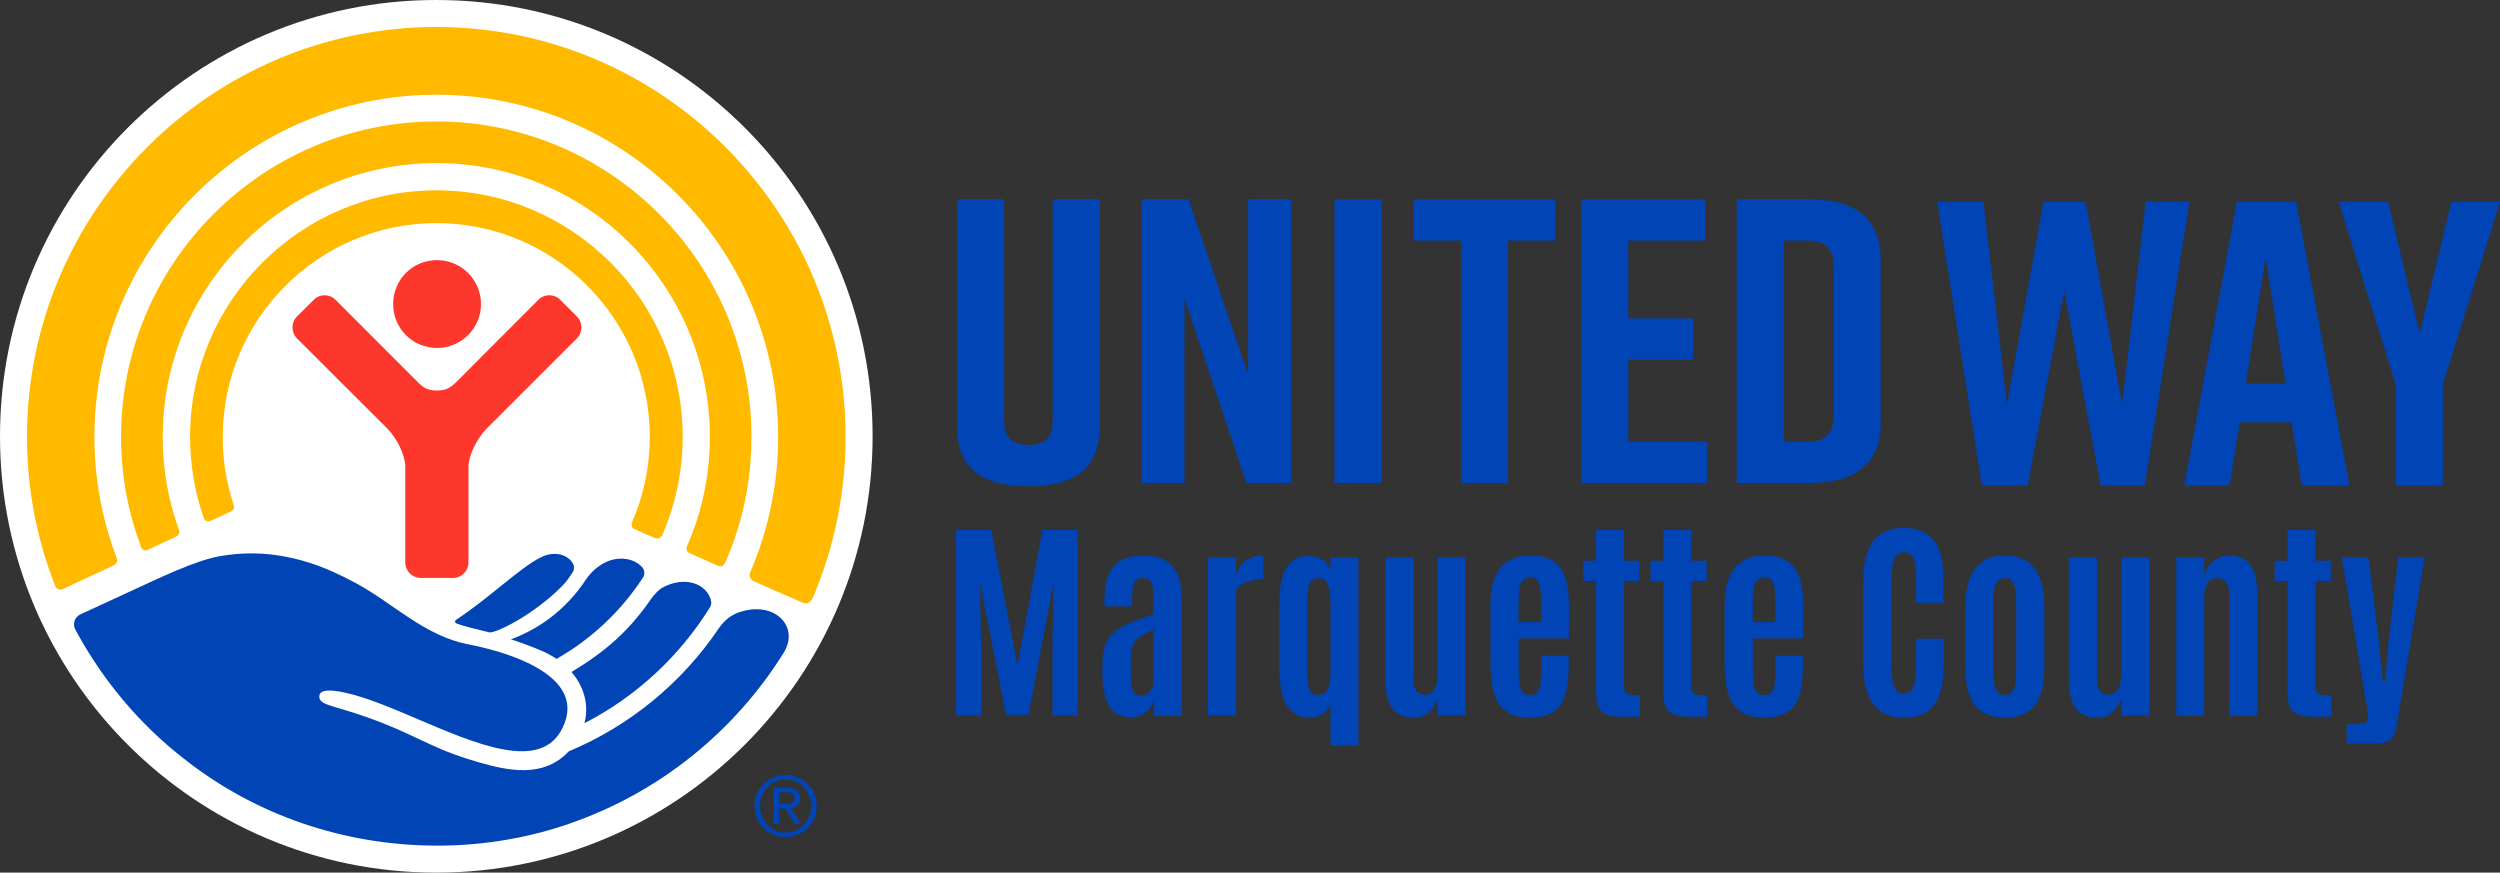 <?xml version="1.0" encoding="UTF-8"?>
<svg id="Layer_1" xmlns="http://www.w3.org/2000/svg" width="246" height="85.866" viewBox="0 0 246 85.866">
  <rect x="0" y="0" width="246" height="85.866" fill="#333333" stroke="none"/>
  <path d="M108.219,41.943c0,4.308-2.713,5.904-6.941,5.904h-.159c-4.228,0-6.941-1.556-6.941-5.904v-22.338h4.627v21.62c0,1.994.878,2.553,2.393,2.553s2.393-.559,2.393-2.553v-21.62h4.628s0,22.338,0,22.338Z" fill="#0044b5"/>
  <path d="M112.328,47.528v-27.923h4.627l5.864,17.273v-17.273h4.228v27.923h-4.388l-6.103-18.15v18.15h-4.228,0Z" fill="#0044b5"/>
  <path d="M131.316,47.528v-27.923h4.627v27.923h-4.627Z" fill="#0044b5"/>
  <path d="M153.056,23.674h-4.667v23.854h-4.627v-23.854h-4.667v-4.069h13.961v4.069h0Z" fill="#0044b5"/>
  <path d="M155.597,47.528v-27.923h12.246v4.069h-7.619v7.659h6.382v4.069h-6.382v8.058h7.739v4.069h-12.366v0h0Z" fill="#0044b5"/>
  <path d="M185.06,25.509v16.116c0,4.228-2.792,5.904-7.021,5.904h-7.14v-27.923h7.14c4.228,0,7.021,1.675,7.021,5.904h0ZM177.88,23.674h-2.354v19.786h2.354c1.516,0,2.553-.559,2.553-2.553v-14.679c0-1.994-1.038-2.553-2.553-2.553h0Z" fill="#0044b5"/>
  <path d="M211.051,47.788h-4.348l-3.59-19.147-3.591,19.147h-4.508l-4.388-27.923h4.548l2.314,19.945,3.59-19.945h4.149l3.59,19.945,2.313-19.945h4.309l-4.388,27.923h0,0Z" fill="#0044b5"/>
  <path d="M225.496,41.565h-5.106l-.997,6.223h-4.468l5.186-27.923h5.824l5.265,27.923h-4.707l-.997-6.223h0ZM224.898,37.735l-1.955-12.406-1.955,12.406h3.91,0Z" fill="#0044b5"/>
  <path d="M240.376,47.788h-4.628v-9.933l-5.624-17.99h4.866l3.112,12.964,3.111-12.964h4.787l-5.624,17.99v9.933s-0,0-0,0Z" fill="#0044b5"/>
  <g>
    <path d="M85.864,42.931c0,23.704-19.237,42.935-42.933,42.935S0,66.634,0,42.931,19.203,0,42.931,0s42.933,19.22,42.933,42.931" fill="#fff"/>
    <path d="M20.756,51.234c.435-.206,1.44-.651,1.885-.869.517-.263.445-.475.29-.895-.676-2.052-1.01-4.229-1.01-6.483,0-11.596,9.43-21.032,21.031-21.032s20.988,9.436,20.988,21.032c0,2.963-.624,5.812-1.73,8.361-.102.18-.116.543.189.703.344.145,1.618.719,1.991.863.38.15.613.062.811-.336,1.271-2.958,1.976-6.19,1.976-9.591,0-13.39-10.86-24.259-24.225-24.259s-24.247,10.869-24.247,24.259c0,2.746.456,5.367,1.293,7.833.119.373.321.615.758.414" fill="#ffba00"/>
    <path d="M14.604,54.089c.492-.26,2.226-1.04,2.682-1.273.475-.197.364-.595.286-.775-1.01-2.833-1.561-5.863-1.561-9.053,0-14.87,12.076-26.937,26.941-26.937s26.896,12.067,26.896,26.937c0,3.806-.784,7.42-2.224,10.702-.073.172-.201.58.258.75.409.187,2.346,1.05,2.701,1.21.38.155.619.088.81-.357,1.65-3.764,2.552-7.936,2.552-12.305,0-17.108-13.899-31.038-30.994-31.038s-31.04,13.93-31.04,31.038c0,3.764.687,7.378,1.928,10.729.073.206.23.615.763.373" fill="#ffba00"/>
    <path d="M6.221,57.946c.6-.3,4.247-1.985,4.877-2.265.661-.284.372-.781.281-1.054-1.35-3.635-2.087-7.554-2.087-11.639,0-18.577,15.087-33.669,33.659-33.669s33.619,15.092,33.619,33.669c0,4.695-.978,9.157-2.707,13.23-.12.248-.238.74.38,1.008.573.264,4.125,1.825,4.613,2.017.475.233.845.18,1.168-.527,2.053-4.855,3.181-10.176,3.181-15.729,0-22.231-18.058-40.33-40.254-40.33S2.658,20.757,2.658,42.988c0,5.114.954,9.994,2.7,14.483.092.253.273.728.863.475" fill="#ffba00"/>
    <path d="M43.003,34.239c2.369,0,4.329-1.925,4.329-4.312,0-2.412-1.959-4.332-4.329-4.332-2.412,0-4.317,1.921-4.317,4.332,0,2.387,1.906,4.312,4.317,4.312" fill="#fd372c"/>
    <path d="M44.588,56.867c.834,0,1.511-.683,1.511-1.527v-9.477c.046-1.201.897-2.743,1.734-3.639l8.924-8.918c.604-.6.604-1.594,0-2.174l-1.628-1.625c-.588-.606-1.575-.606-2.164,0l-8.051,8.069c-.554.523-.927.849-1.911.849-1.009,0-1.397-.326-1.915-.849l-8.064-8.069c-.612-.606-1.571-.606-2.156,0l-1.641,1.625c-.598.58-.598,1.573,0,2.174l8.938,8.918c.845.895,1.673,2.438,1.714,3.639v9.477c0,.844.683,1.527,1.528,1.527h3.182" fill="#fd372c"/>
    <g>
      <g>
        <path d="M50.27,62.91c.9.288,1.895.646,2.992,1.114.547.233,1.048.505,1.5.809,3.438-1.95,6.361-4.704,8.509-8.007.206-.317.167-.734-.084-1.017-.771-.869-2.427-1.214-3.937-.299l-.012.007c-.662.397-1.213.948-1.639,1.591-.348.525-.731,1.031-1.149,1.516-1.691,1.962-3.813,3.418-6.18,4.286h-0Z" fill="#0044b5"/>
        <path d="M56.233,66.124c1.259,1.451,1.734,3.259,1.28,5.038,5.078-2.614,9.355-6.57,12.348-11.405.112-.181.155-.4.112-.608-.338-1.636-2.541-2.615-4.901-1.263-.002.001-.003.002-.004.003-.633.477-.965.994-1.164,1.278-2.131,3.041-4.476,5.04-7.67,6.956h0Z" fill="#0044b5"/>
        <path d="M55.325,57.657c.396-.403.718-.866,1.019-1.335.15-.233.19-.529.074-.781-.417-.909-1.804-1.43-3.24-.68-2.083,1.059-5.05,3.992-8.313,6.14-.128.084-.114.277.029.334.811.325,2.199.617,3.287.896.862,0,4.501-1.888,7.143-4.574h0Z" fill="#0044b5"/>
      </g>
      <path d="M7.91,60.453c1.149-.528,5.022-2.313,5.543-2.557h0c2.176-1.003,5.785-2.743,8.131-3.16.177-.032.361-.059.545-.086.036-.005.071-.012.106-.017.139-.02.281-.037.424-.054.112-.014.225-.027.339-.038.125-.013.252-.024.38-.034.149-.012.3-.021.453-.029.108-.006.214-.012.323-.016.259-.009.522-.013.792-.01.008,0,.016-0.0.025,0h.003c.029,0,.06.002.09.003.187.004.377.011.569.02.098.005.198.012.297.019.127.009.255.019.383.031.116.011.233.021.35.034.113.013.228.028.343.043.852.11,1.751.288,2.698.551.01.003.02.005.03.008.208.058.418.122.631.188.037.011.074.023.111.035,1.389.441,2.909,1.115,4.498,1.972,3.773,2.031,6.776,5.216,11.129,6.055,3.13.592,11.3,2.742,9.472,7.696-.918,2.498-2.96,3.08-5.53,2.717-.019-.003-.038-.004-.057-.008-.113-.017-.227-.036-.341-.056-.082-.014-.165-.029-.248-.045-.089-.017-.178-.035-.268-.054-.139-.029-.28-.061-.421-.095-.042-.01-.084-.019-.127-.03-2.744-.674-5.911-2.122-8.911-3.381-.079-.033-.159-.067-.238-.1-.136-.057-.271-.112-.406-.168-.143-.059-.285-.117-.427-.175-.112-.045-.224-.091-.335-.135-.168-.067-.334-.133-.5-.197-.089-.035-.179-.071-.268-.105-.253-.097-.504-.192-.752-.281-.002-.001-.004-.002-.006-.002-.161-.059-.323-.116-.485-.171-.245-.085-.491-.164-.733-.24-.231-.072-.461-.142-.685-.204-1.03-.287-1.962-.46-2.595-.423-.004,0-.009,0-.013 0-.068.004-.13.013-.191.023-.026.004-.053.007-.078.013-.048.009-.089.024-.131.037-.036.012-.075.022-.107.037-.013.006-.023.014-.035.02-.162.087-.259.216-.269.4-.06.901,1.236.885,4.393,1.986,4.835,1.677,6.26,2.973,10.276,4.228,1.388.434,2.866.865,4.31,1.022.025.002.05.005.074.007.168.017.336.03.502.039.031.002.063.004.094.006.165.008.329.009.492.007.058-.001.115-.002.172-.004.156-.005.312-.013.466-.027.043-.004.085-.009.128-.014.14-.015.278-.035.416-.059.052-.009.105-.018.156-.028.158-.031.315-.068.47-.112.045-.013.089-.028.134-.042.133-.041.265-.087.395-.138.038-.015.075-.028.113-.043.153-.064.302-.136.451-.215.045-.024.089-.049.133-.074.15-.085.298-.175.443-.277.021-.015.041-.032.062-.047.131-.094.258-.198.385-.307.163-.141.323-.292.478-.459h0c6.022-2.512,11.148-6.75,14.757-12.092.35-.518.794-.971,1.335-1.284.205-.119.397-.213.571-.278,3.609-1.281,6.075,1.394,4.502,3.93-4.832,7.767-12.262,13.79-21.074,16.826v.008c-4.077,1.403-8.45,2.166-12.999,2.166h-.015c-.424,0-.847-.006-1.268-.02-8.942-.278-17.204-3.382-23.748-8.595v.002c-.02-.016-.04-.033-.061-.049h0c-4.334-3.386-7.817-7.646-10.317-12.172-.073-.133-.155-.284-.237-.438-.291-.546-.063-1.224.499-1.482h0l.001.001h0Z" fill="#0044b5"/>
    </g>
    <path d="M74.244,79.312c0-.433.081-.838.243-1.213.162-.375.383-.699.662-.971.28-.272.605-.485.974-.642.37-.156.764-.234,1.181-.234s.81.078,1.18.234c.37.156.695.37.975.642.28.272.5.595.662.971.162.376.243.78.243,1.213,0,.439-.081.845-.243,1.217-.162.373-.383.695-.662.967-.28.272-.605.485-.975.642-.37.156-.764.234-1.18.234s-.81-.078-1.181-.234c-.37-.156-.695-.37-.974-.642-.28-.272-.5-.594-.662-.967-.162-.373-.243-.779-.243-1.217ZM74.787,79.312c0,.373.066.718.198,1.036.131.318.309.594.534.827.225.233.491.417.798.551.307.134.636.202.987.202s.679-.067.983-.202.57-.318.798-.551c.228-.233.407-.508.539-.827.131-.318.197-.664.197-1.036,0-.367-.066-.712-.197-1.032-.132-.321-.311-.598-.539-.831s-.494-.417-.798-.551c-.304-.134-.632-.202-.983-.202s-.68.067-.987.202c-.307.134-.573.318-.798.551-.225.233-.403.51-.534.831-.132.321-.198.665-.198,1.032ZM76.136,77.519h1.349c.834,0,1.25.34,1.25,1.02,0,.324-.09.561-.272.712-.181.151-.406.24-.674.267l1.028,1.579h-.584l-.971-1.538h-.584v1.538h-.543s0-3.579,0-3.579ZM76.679,79.115h.559c.12,0,.239-.004.354-.013s.216-.031.304-.07c.088-.038.159-.099.214-.181s.082-.195.082-.337c0-.12-.025-.218-.074-.292-.049-.074-.112-.13-.189-.169-.077-.038-.162-.063-.255-.074s-.186-.017-.28-.017h-.716v1.152h0Z" fill="#0044b5"/>
  </g>
  <g>
    <path d="M94.079,70.418v-18.264h3.455l2.595,13.345,2.438-13.345h3.477v18.264h-2.481v-6.808l.103-6.247-2.459,12.972h-2.21l-2.563-12.972.103,6.247v6.808h-2.459Z" fill="#0044b5"/>
    <path d="M111.326,70.574c-1.066,0-1.805-.388-2.216-1.163-.412-.774-.625-1.802-.639-3.082v-.996c0-.83.119-1.504.358-2.023.238-.519.579-.941,1.022-1.266.442-.325.972-.609,1.587-.851.616-.242,1.301-.501,2.055-.778v-1.359c0-.525-.021-.946-.061-1.261-.042-.315-.135-.545-.28-.69-.145-.145-.37-.218-.675-.218-.298,0-.524.075-.68.223-.155.149-.261.377-.316.685-.056.308-.083.701-.083,1.178v.695h-2.719v-.467c0-.712.06-1.349.182-1.91.121-.56.326-1.036.617-1.427.291-.391.686-.689,1.188-.893.501-.204,1.133-.306,1.894-.306.671,0,1.245.095,1.723.286s.865.474,1.162.851c.298.377.516.849.654,1.417.138.567.207,1.228.207,1.982v11.218h-2.771v-1.546c-.083.298-.225.576-.426.835-.2.26-.451.469-.752.628s-.645.239-1.032.239ZM112.281,68.457c.346,0,.623-.124.83-.373.208-.249.336-.501.384-.757v-5.355c-.415.187-.764.362-1.048.524-.283.163-.512.341-.685.534-.173.194-.298.422-.374.685-.076.263-.114.585-.114.965v1.744c0,.712.074,1.23.224,1.551.148.322.41.482.783.482Z" fill="#0044b5"/>
    <path d="M118.861,70.418v-15.566h2.771v1.733c.18-.602.493-1.072.94-1.411s1.015-.509,1.707-.509c.014,0,.022.118.025.353.004.235.006.505.006.81v1.162c-.318,0-.663.038-1.033.114s-.705.192-1.007.348c-.301.155-.514.361-.638.617v12.349h-2.771Z" fill="#0044b5"/>
    <path d="M130.919,73.376v-4.016c-.139.339-.388.631-.747.877-.36.246-.754.369-1.184.369-.857,0-1.512-.225-1.961-.675-.45-.45-.756-1.065-.918-1.847-.163-.782-.244-1.667-.244-2.657v-5.884c0-.913.085-1.734.254-2.464.17-.73.464-1.31.882-1.738.419-.429,1.005-.644,1.76-.644.435,0,.855.105,1.255.316.401.211.702.552.903,1.022v-1.183h2.75v18.523h-2.75ZM129.684,68.384c.291,0,.528-.074.711-.223.184-.149.316-.4.399-.752.083-.353.125-.834.125-1.442v-6.58c0-.844-.087-1.47-.26-1.878s-.487-.612-.944-.612c-.471,0-.769.223-.897.669-.128.446-.191,1.071-.191,1.873v6.455c0,.712.055,1.306.166,1.78.11.474.407.71.892.71Z" fill="#0044b5"/>
    <path d="M139.076,70.615c-.616,0-1.13-.139-1.541-.415-.412-.277-.72-.69-.924-1.24s-.307-1.24-.307-2.07v-12.038h2.761v11.612c0,.595.072,1.058.218,1.391.145.332.45.498.913.498.484,0,.815-.189.991-.566.177-.377.265-.811.265-1.302l.011-11.633h2.739v15.566h-2.75v-1.619c-.193.525-.474.96-.841,1.302-.366.342-.878.514-1.535.514Z" fill="#0044b5"/>
    <path d="M150.512,70.605c-.781,0-1.423-.124-1.925-.374-.502-.249-.893-.608-1.173-1.079-.28-.47-.476-1.036-.586-1.697-.11-.661-.166-1.399-.166-2.215v-5.801c0-.727.074-1.384.223-1.972.149-.588.381-1.09.695-1.505.315-.415.725-.735,1.23-.96.505-.225,1.113-.337,1.826-.337.727,0,1.331.111,1.815.332.484.222.867.543,1.147.965s.48.929.602,1.52c.121.592.182,1.261.182,2.008v3.331h-4.95v3.062c0,.754.059,1.359.177,1.816.117.457.44.685.965.685.352,0,.604-.107.752-.321.149-.214.239-.51.271-.887.031-.377.047-.808.047-1.292v-1.37h2.719v.83c0,.837-.051,1.581-.15,2.231-.101.65-.287,1.2-.56,1.65s-.663.792-1.168,1.027c-.505.235-1.162.353-1.972.353ZM149.423,61.214h2.221v-1.993c0-.519-.024-.956-.073-1.312-.048-.356-.145-.625-.29-.804-.145-.18-.367-.27-.664-.27-.367,0-.635.107-.805.322s-.276.507-.321.877c-.046.37-.067.79-.067,1.261v1.92Z" fill="#0044b5"/>
    <path d="M159.499,70.522c-.664,0-1.173-.085-1.525-.254-.353-.169-.596-.438-.727-.804-.132-.367-.197-.841-.197-1.422v-10.876h-1.266v-1.992h1.266v-3.02h2.75v3.02h1.515v1.992h-1.515v10.398c0,.243.038.426.114.55s.227.207.451.249.559.062,1.002.062v2.097h-1.868Z" fill="#0044b5"/>
    <path d="M166.12,70.522c-.664,0-1.173-.085-1.525-.254-.353-.169-.596-.438-.727-.804-.132-.367-.197-.841-.197-1.422v-10.876h-1.266v-1.992h1.266v-3.02h2.75v3.02h1.515v1.992h-1.515v10.398c0,.243.038.426.114.55s.227.207.451.249.559.062,1.002.062v2.097h-1.868Z" fill="#0044b5"/>
    <path d="M173.561,70.605c-.781,0-1.423-.124-1.925-.374-.502-.249-.893-.608-1.173-1.079-.28-.47-.476-1.036-.586-1.697-.11-.661-.166-1.399-.166-2.215v-5.801c0-.727.074-1.384.223-1.972.149-.588.381-1.09.695-1.505.315-.415.725-.735,1.23-.96.505-.225,1.113-.337,1.826-.337.727,0,1.331.111,1.815.332.484.222.867.543,1.147.965s.48.929.602,1.52c.121.592.182,1.261.182,2.008v3.331h-4.95v3.062c0,.754.059,1.359.177,1.816.117.457.44.685.965.685.352,0,.604-.107.752-.321.149-.214.239-.51.271-.887.031-.377.047-.808.047-1.292v-1.37h2.719v.83c0,.837-.051,1.581-.15,2.231-.101.65-.287,1.2-.56,1.65s-.663.792-1.168,1.027c-.505.235-1.162.353-1.972.353ZM172.472,61.214h2.221v-1.993c0-.519-.024-.956-.073-1.312-.048-.356-.145-.625-.29-.804-.145-.18-.367-.27-.664-.27-.367,0-.635.107-.805.322s-.276.507-.321.877c-.046.37-.067.79-.067,1.261v1.92Z" fill="#0044b5"/>
    <path d="M187.301,70.626c-.886,0-1.623-.204-2.211-.612s-1.028-1.005-1.322-1.79c-.295-.785-.441-1.734-.441-2.849v-7.96c0-.837.069-1.591.207-2.262.139-.671.363-1.245.675-1.723.311-.477.727-.844,1.245-1.1.519-.256,1.159-.384,1.92-.384.691,0,1.282.113,1.77.337s.886.548,1.193.97.532.932.675,1.531c.142.598.213,1.271.213,2.018v2.512h-2.688v-2.335c0-.899-.076-1.562-.228-1.987-.152-.426-.457-.638-.914-.638-.505,0-.842.23-1.012.69-.169.46-.254,1.102-.254,1.925v8.53c0,.637.036,1.157.109,1.562.072.405.195.702.368.892.173.19.415.286.727.286.47,0,.788-.221.954-.664s.249-1.145.249-2.107v-2.615h2.729v2.584c0,1.155-.135,2.119-.404,2.89-.271.771-.697,1.347-1.282,1.728-.584.38-1.344.571-2.277.571Z" fill="#0044b5"/>
    <path d="M197.283,70.605c-.747,0-1.373-.116-1.878-.348-.505-.232-.904-.567-1.198-1.007s-.506-.976-.634-1.608c-.128-.633-.191-1.355-.191-2.164v-5.822c0-.976.126-1.838.379-2.589.252-.75.666-1.338,1.24-1.764.574-.425,1.335-.638,2.282-.638.72,0,1.327.121,1.821.363.495.242.893.586,1.193,1.033.302.446.52.974.659,1.583s.208,1.28.208,2.013v5.822c0,.795-.06,1.508-.182,2.138s-.329,1.167-.623,1.614c-.294.446-.69.787-1.188,1.022-.498.235-1.127.353-1.889.353ZM197.283,68.384c.311,0,.547-.095.706-.285s.267-.455.321-.794c.056-.339.083-.73.083-1.172v-6.963c0-.47-.03-.875-.093-1.214-.062-.339-.173-.602-.332-.789-.159-.186-.388-.28-.685-.28-.31,0-.548.094-.71.28-.163.187-.273.45-.333.789-.059.339-.088.744-.088,1.214v6.963c0,.443.029.834.088,1.172.06.339.17.604.333.794.162.19.399.285.71.285Z" fill="#0044b5"/>
    <path d="M206.344,70.615c-.616,0-1.13-.139-1.541-.415-.412-.277-.72-.69-.924-1.24s-.307-1.24-.307-2.07v-12.038h2.761v11.612c0,.595.072,1.058.218,1.391.145.332.45.498.913.498.484,0,.815-.189.991-.566.177-.377.265-.811.265-1.302l.011-11.633h2.739v15.566h-2.75v-1.619c-.193.525-.474.96-.841,1.302-.366.342-.878.514-1.535.514Z" fill="#0044b5"/>
    <path d="M214.148,70.418v-15.566h2.75v1.785c.139-.533.429-.994.872-1.385.442-.391.985-.586,1.629-.586.899,0,1.574.299,2.023.898.45.598.675,1.465.675,2.6v12.255h-2.75v-12.089c0-.45-.102-.803-.307-1.059s-.482-.384-.835-.384c-.284,0-.524.078-.722.234-.196.155-.344.37-.44.643-.097.273-.145.593-.145.96v11.695h-2.75Z" fill="#0044b5"/>
    <path d="M227.545,70.522c-.664,0-1.173-.085-1.525-.254-.353-.169-.596-.438-.727-.804-.132-.367-.197-.841-.197-1.422v-10.876h-1.266v-1.992h1.266v-3.02h2.75v3.02h1.515v1.992h-1.515v10.398c0,.243.038.426.114.55s.227.207.451.249.559.062,1.002.062v2.097h-1.868Z" fill="#0044b5"/>
    <path d="M230.918,73.168v-1.899h.902c.305,0,.56-.026.769-.078.207-.052.324-.164.352-.337.048-.09.065-.251.052-.483-.014-.231-.035-.451-.062-.659l-2.49-14.86h2.615l.996,7.96.415,4.192h.229l.373-4.192.913-7.96h2.606l-2.698,16.23c-.076.491-.182.891-.316,1.199-.135.308-.338.533-.607.674-.27.142-.644.213-1.121.213h-2.926Z" fill="#0044b5"/>
  </g>
</svg>